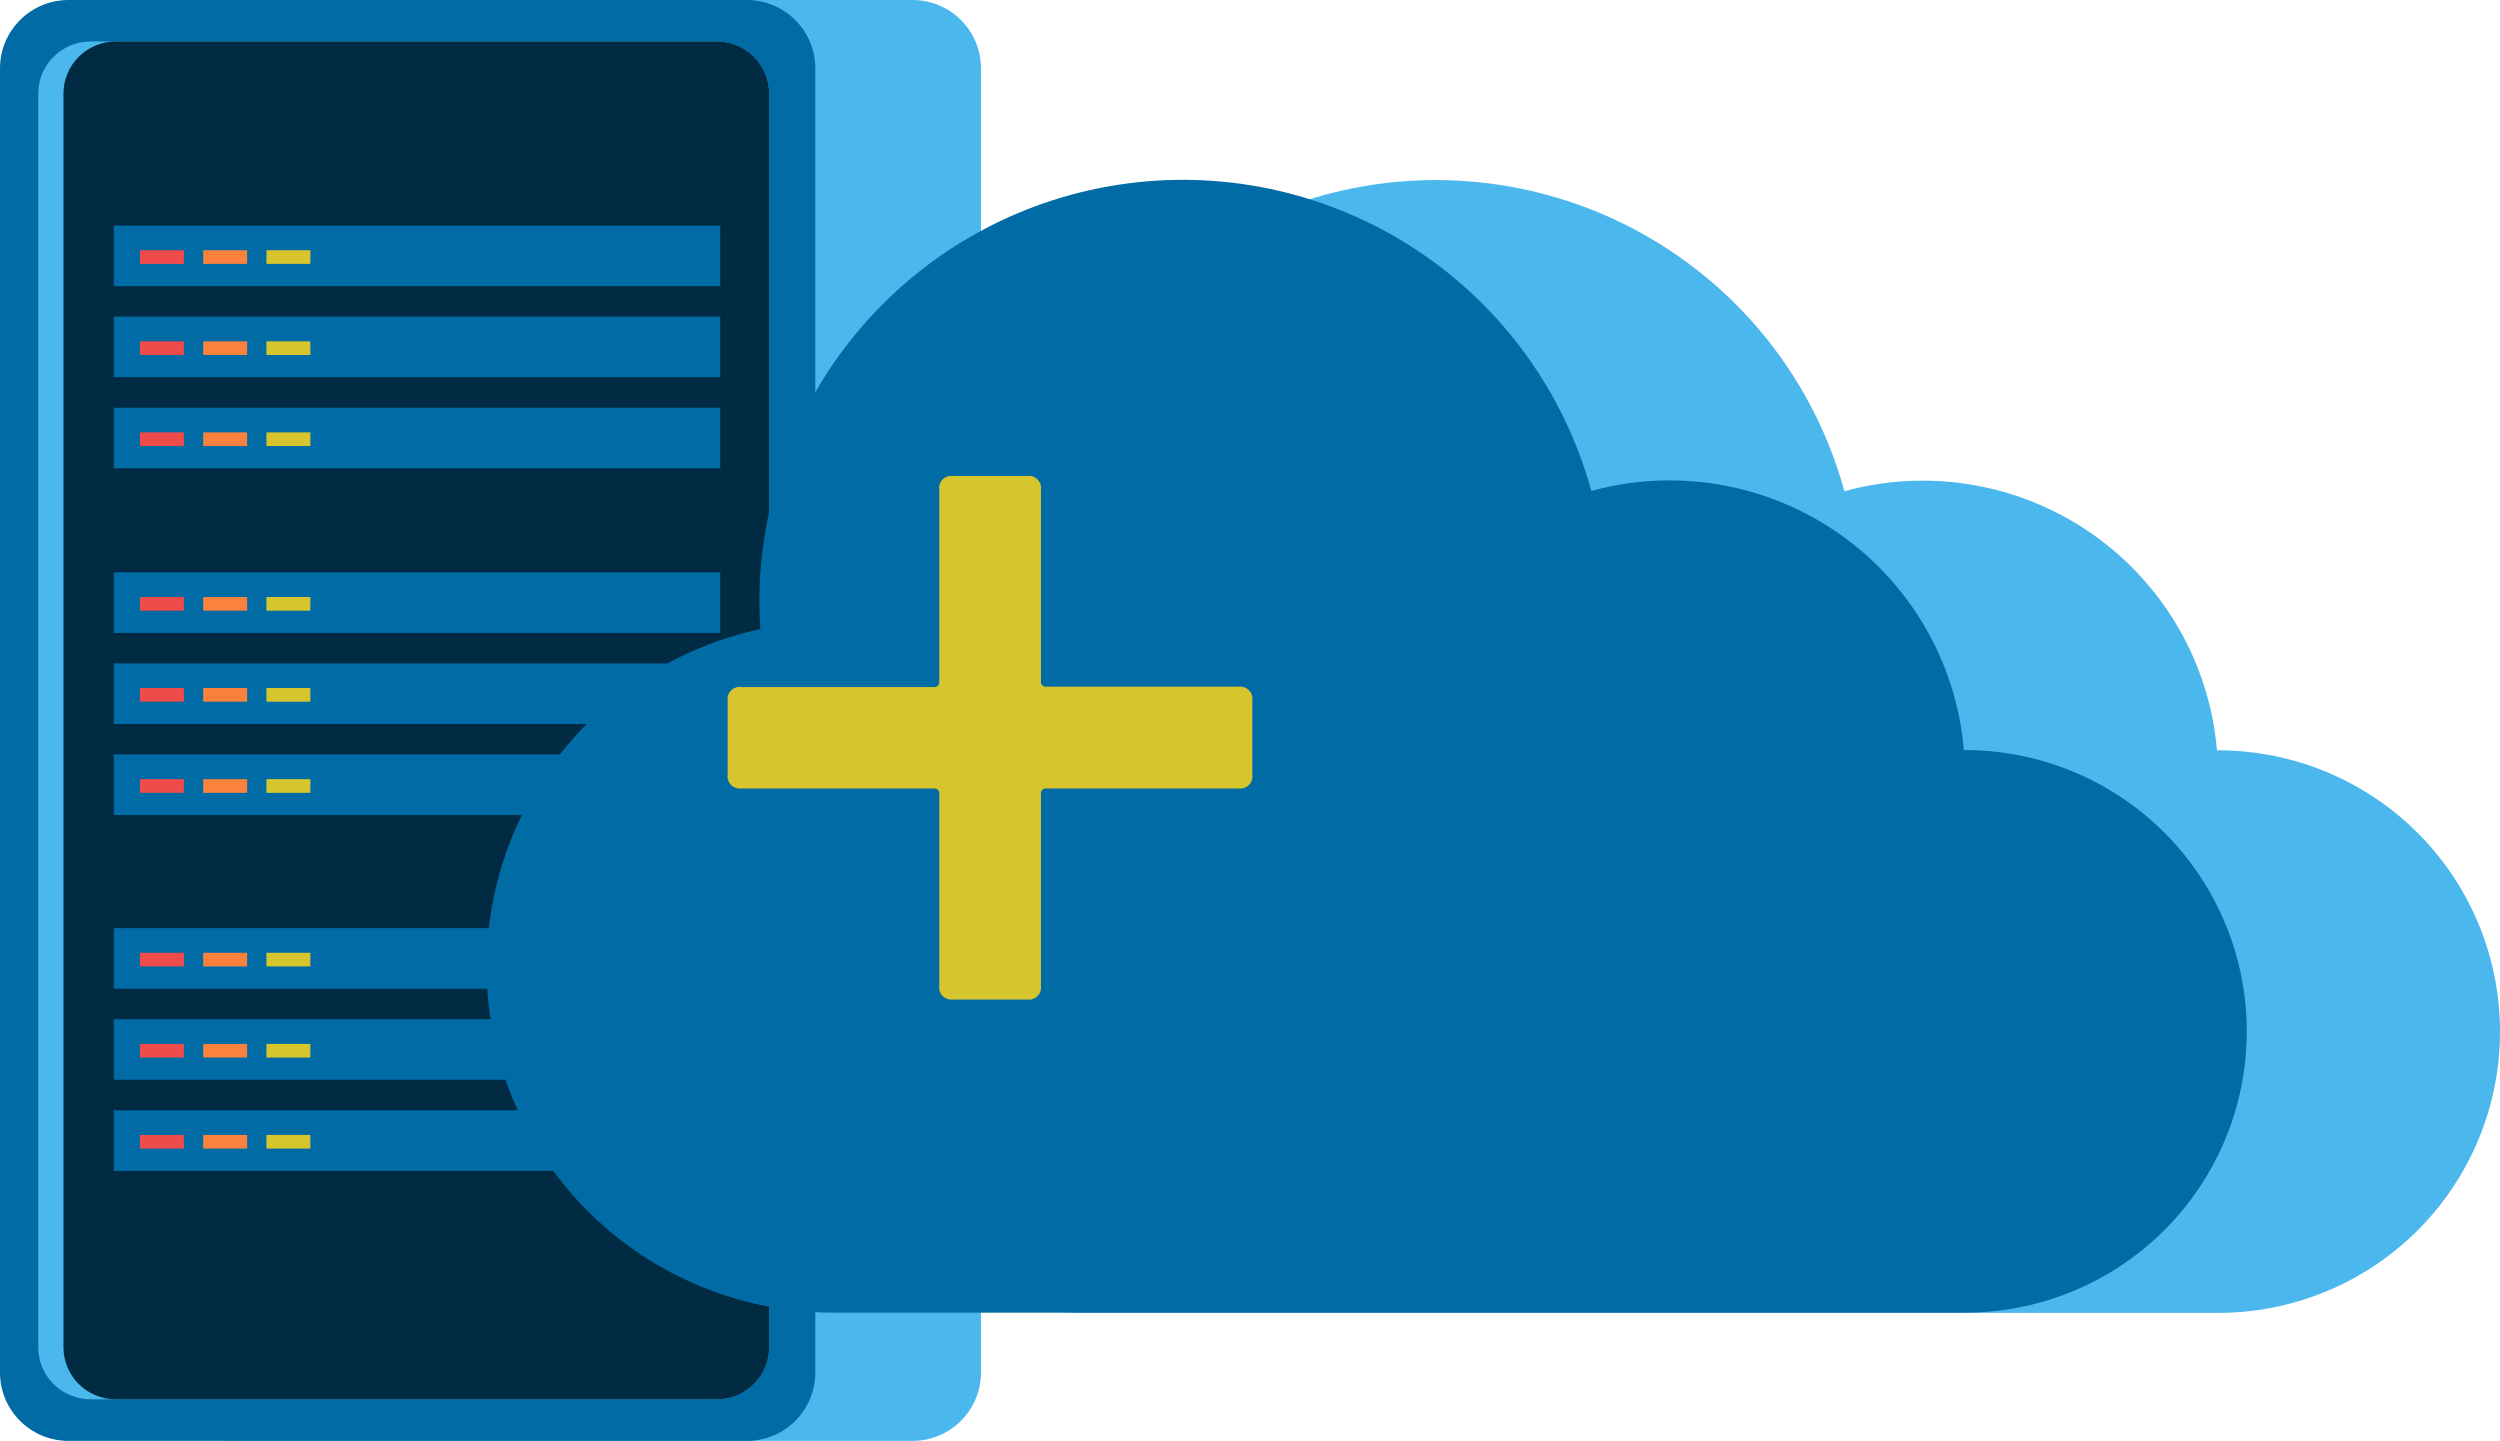 <svg xmlns="http://www.w3.org/2000/svg" width="203" height="117" viewBox="0 0 203 117" fill="none"><g clip-path="url(#clip0_1003_1028)"><path d="M74.091 0H19.013C15.941 0 13.451 2.484 13.451 5.548V111.453C13.451 114.517 15.941 117 19.013 117H74.091C77.163 117 79.653 114.517 79.653 111.453V5.548C79.653 2.484 77.163 0 74.091 0Z" fill="#4AB7ED"></path><path d="M60.64 0H5.562C2.49 0 0 2.484 0 5.548V111.453C0 114.517 2.49 117 5.562 117H60.64C63.712 117 66.202 114.517 66.202 111.453V5.548C66.202 2.484 63.712 0 60.64 0Z" fill="#006BA5"></path><path d="M58.211 3.369H7.35C5.006 3.369 3.105 5.265 3.105 7.603V109.39C3.105 111.729 5.006 113.624 7.35 113.624H58.211C60.555 113.624 62.456 111.729 62.456 109.39V7.603C62.456 5.265 60.555 3.369 58.211 3.369Z" fill="#4AB7ED"></path><path d="M58.211 3.369H9.397C7.053 3.369 5.152 5.265 5.152 7.603V109.39C5.152 111.729 7.053 113.624 9.397 113.624H58.211C60.555 113.624 62.455 111.729 62.455 109.39V7.603C62.455 5.265 60.555 3.369 58.211 3.369Z" fill="#002B42"></path><path d="M58.484 18.317H9.24V23.238H58.484V18.317Z" fill="#006BA5"></path><path d="M14.932 20.318H11.363V21.428H14.932V20.318Z" fill="#EF4B4A"></path><path d="M20.069 20.318H16.5V21.428H20.069V20.318Z" fill="#FA823C"></path><path d="M25.202 20.318H21.633V21.428H25.202V20.318Z" fill="#D6C52D"></path><path d="M58.484 25.709H9.24V30.63H58.484V25.709Z" fill="#006BA5"></path><path d="M14.932 27.717H11.363V28.826H14.932V27.717Z" fill="#EF4B4A"></path><path d="M20.069 27.717H16.5V28.826H20.069V27.717Z" fill="#FA823C"></path><path d="M25.202 27.717H21.633V28.826H25.202V27.717Z" fill="#D6C52D"></path><path d="M58.484 33.108H9.24V38.029H58.484V33.108Z" fill="#006BA5"></path><path d="M14.932 35.109H11.363V36.219H14.932V35.109Z" fill="#EF4B4A"></path><path d="M20.069 35.109H16.5V36.219H20.069V35.109Z" fill="#FA823C"></path><path d="M25.202 35.109H21.633V36.218H25.202V35.109Z" fill="#D6C52D"></path><path d="M58.484 46.476H9.24V51.397H58.484V46.476Z" fill="#006BA5"></path><path d="M14.932 48.477H11.363V49.587H14.932V48.477Z" fill="#EF4B4A"></path><path d="M20.069 48.477H16.5V49.587H20.069V48.477Z" fill="#FA823C"></path><path d="M25.202 48.477H21.633V49.587H25.202V48.477Z" fill="#D6C52D"></path><path d="M58.484 53.868H9.24V58.789H58.484V53.868Z" fill="#006BA5"></path><path d="M14.932 55.869H11.363V56.979H14.932V55.869Z" fill="#EF4B4A"></path><path d="M20.069 55.869H16.5V56.979H20.069V55.869Z" fill="#FA823C"></path><path d="M25.202 55.869H21.633V56.979H25.202V55.869Z" fill="#D6C52D"></path><path d="M58.484 61.26H9.24V66.181H58.484V61.26Z" fill="#006BA5"></path><path d="M14.932 63.268H11.363V64.378H14.932V63.268Z" fill="#EF4B4A"></path><path d="M20.069 63.268H16.5V64.378H20.069V63.268Z" fill="#FA823C"></path><path d="M25.202 63.268H21.633V64.378H25.202V63.268Z" fill="#D6C52D"></path><path d="M58.484 75.364H9.24V80.285H58.484V75.364Z" fill="#006BA5"></path><path d="M14.932 77.365H11.363V78.474H14.932V77.365Z" fill="#EF4B4A"></path><path d="M20.069 77.365H16.5V78.474H20.069V77.365Z" fill="#FA823C"></path><path d="M25.202 77.365H21.633V78.474H25.202V77.365Z" fill="#D6C52D"></path><path d="M58.484 82.756H9.24V87.677H58.484V82.756Z" fill="#006BA5"></path><path d="M14.932 84.764H11.363V85.873H14.932V84.764Z" fill="#EF4B4A"></path><path d="M20.069 84.764H16.5V85.873H20.069V84.764Z" fill="#FA823C"></path><path d="M25.202 84.764H21.633V85.873H25.202V84.764Z" fill="#D6C52D"></path><path d="M58.484 90.155H9.24V95.076H58.484V90.155Z" fill="#006BA5"></path><path d="M14.932 92.156H11.363V93.265H14.932V92.156Z" fill="#EF4B4A"></path><path d="M20.069 92.156H16.5V93.265H20.069V92.156Z" fill="#FA823C"></path><path d="M25.202 92.156H21.633V93.265H25.202V92.156Z" fill="#D6C52D"></path><path d="M203 83.899C203.018 80.9 202.444 77.927 201.31 75.15C200.176 72.372 198.504 69.845 196.391 67.712C194.278 65.578 191.764 63.881 188.993 62.717C186.222 61.553 183.248 60.945 180.241 60.927H180.016C179.72 57.428 178.654 54.037 176.895 50.995C175.137 47.953 172.728 45.335 169.84 43.327C166.952 41.319 163.656 39.969 160.187 39.375C156.717 38.78 153.159 38.955 149.765 39.887C147.575 31.889 142.555 24.952 135.633 20.361C128.711 15.77 120.356 13.835 112.114 14.914C103.873 15.994 96.302 20.015 90.803 26.233C85.304 32.451 82.25 40.445 82.205 48.736C82.205 49.53 82.232 50.32 82.287 51.105C75.508 52.557 69.505 56.454 65.431 62.05C61.356 67.645 59.496 74.543 60.207 81.422C60.918 88.301 64.151 94.676 69.285 99.324C74.419 103.971 81.093 106.565 88.026 106.607H180.105C186.155 106.608 191.96 104.221 196.251 99.966C200.541 95.71 202.968 89.934 203 83.899Z" fill="#4AB7ED"></path><path d="M182.438 83.899C182.458 80.9 181.886 77.926 180.755 75.147C179.623 72.368 177.953 69.838 175.841 67.703C173.728 65.568 171.215 63.869 168.445 62.703C165.674 61.536 162.7 60.926 159.693 60.906H159.467C159.171 57.407 158.105 54.017 156.346 50.975C154.588 47.933 152.179 45.315 149.291 43.307C146.403 41.298 143.107 39.949 139.638 39.354C136.168 38.76 132.61 38.935 129.216 39.867C127.026 31.869 122.006 24.932 115.084 20.34C108.162 15.749 99.808 13.815 91.566 14.894C83.324 15.973 75.753 19.994 70.254 26.212C64.755 32.43 61.701 40.425 61.656 48.716C61.656 49.51 61.683 50.299 61.738 51.084C54.959 52.537 48.957 56.434 44.882 62.029C40.807 67.624 38.947 74.523 39.658 81.402C40.37 88.281 43.602 94.656 48.736 99.303C53.87 103.951 60.544 106.545 67.477 106.586H159.543C165.589 106.588 171.391 104.203 175.681 99.952C179.971 95.702 182.4 89.93 182.438 83.899Z" fill="#006BA5"></path><path d="M101.688 56.897V62.907C101.709 63.059 101.695 63.214 101.647 63.359C101.598 63.504 101.516 63.636 101.408 63.745C101.299 63.853 101.167 63.934 101.021 63.983C100.876 64.031 100.721 64.045 100.569 64.024H84.968C84.908 64.015 84.846 64.02 84.788 64.039C84.73 64.058 84.677 64.09 84.634 64.133C84.591 64.176 84.559 64.229 84.54 64.287C84.521 64.344 84.516 64.406 84.525 64.466V80.047C84.546 80.198 84.532 80.353 84.484 80.498C84.435 80.643 84.353 80.775 84.245 80.884C84.136 80.992 84.004 81.074 83.858 81.122C83.713 81.171 83.558 81.185 83.406 81.163H77.38C77.228 81.183 77.074 81.169 76.93 81.12C76.785 81.071 76.653 80.989 76.546 80.881C76.438 80.772 76.356 80.641 76.308 80.496C76.26 80.352 76.246 80.198 76.268 80.047V64.466C76.276 64.406 76.269 64.344 76.25 64.286C76.23 64.228 76.197 64.176 76.153 64.133C76.109 64.09 76.056 64.058 75.998 64.039C75.94 64.02 75.878 64.015 75.817 64.024H60.197C60.045 64.044 59.891 64.029 59.746 63.98C59.601 63.931 59.47 63.85 59.362 63.742C59.254 63.633 59.173 63.502 59.125 63.357C59.077 63.212 59.063 63.058 59.084 62.907V56.897C59.062 56.746 59.076 56.593 59.124 56.448C59.173 56.304 59.254 56.172 59.362 56.065C59.47 55.957 59.602 55.876 59.746 55.828C59.891 55.78 60.045 55.766 60.197 55.788H75.817C75.878 55.797 75.941 55.792 76 55.772C76.059 55.753 76.112 55.72 76.156 55.676C76.2 55.633 76.233 55.58 76.252 55.521C76.272 55.462 76.277 55.4 76.268 55.339V39.758C76.246 39.607 76.26 39.453 76.308 39.309C76.356 39.165 76.438 39.033 76.545 38.926C76.653 38.818 76.785 38.737 76.93 38.689C77.075 38.641 77.229 38.627 77.38 38.648H83.406C83.557 38.627 83.711 38.641 83.856 38.689C84.001 38.737 84.133 38.818 84.242 38.926C84.35 39.033 84.432 39.164 84.481 39.309C84.531 39.453 84.545 39.607 84.525 39.758V55.311C84.516 55.372 84.521 55.433 84.54 55.492C84.559 55.55 84.591 55.602 84.634 55.646C84.677 55.69 84.73 55.723 84.788 55.742C84.846 55.762 84.908 55.769 84.968 55.76H100.589C100.742 55.742 100.896 55.758 101.041 55.809C101.186 55.861 101.317 55.945 101.423 56.055C101.53 56.165 101.609 56.299 101.655 56.445C101.701 56.591 101.712 56.746 101.688 56.897Z" fill="#D6C52D"></path></g><defs><clipPath id="clip0_1003_1028"><rect width="203" height="117" fill="white"></rect></clipPath></defs></svg>
